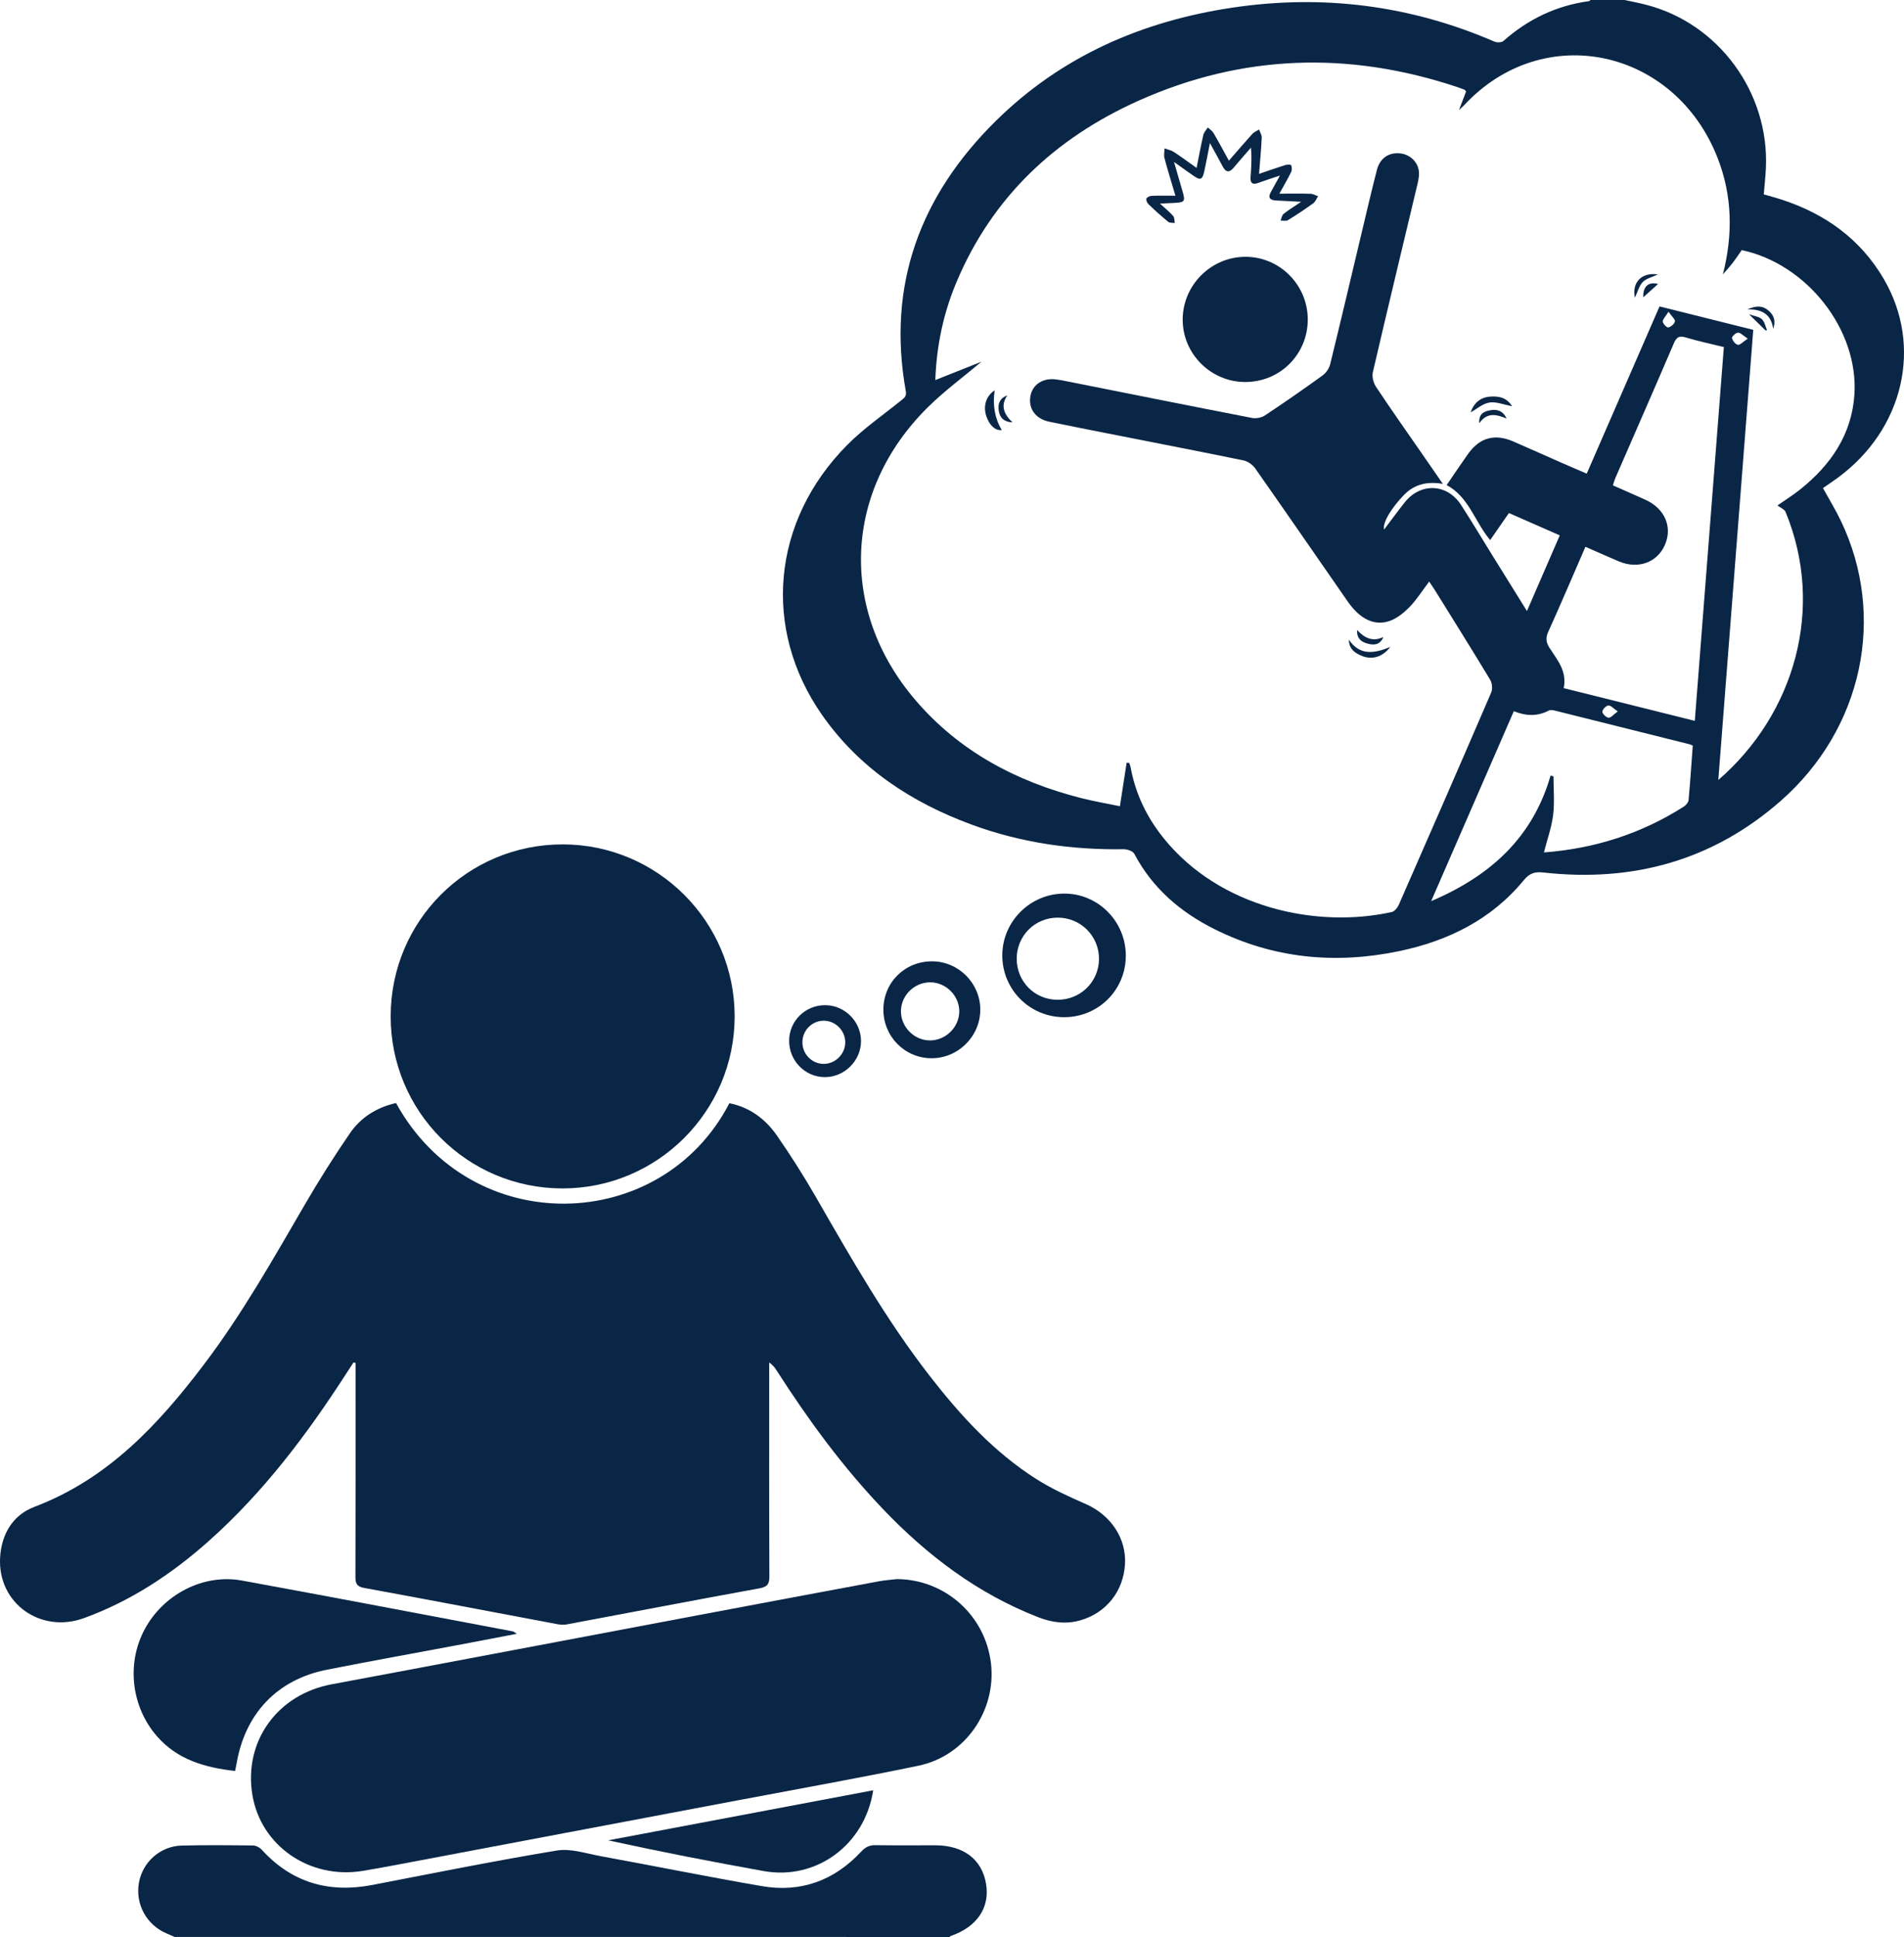 <?xml version="1.0" encoding="UTF-8"?>
<svg id="Layer_2" xmlns="http://www.w3.org/2000/svg" viewBox="0 0 378.646 385">
  <defs>
    <style>
      .cls-1 {
        fill: #0a2646;
      }
    </style>
  </defs>
  <g id="Layer_1-2" data-name="Layer_1">
    <g>
      <path class="cls-1" d="M323.096,0c1.404.308,2.819.575,4.211.931,14.46,3.701,24.55,17.421,23.875,32.474-.076,1.69-.27,3.374-.424,5.227,1.145.333,2.339.646,3.51,1.028,8.693,2.827,15.728,7.844,20.38,15.827,7.786,13.36,3.92,29.856-9.162,39.468-.956.702-1.946,1.359-2.955,2.061,1.209,2.194,2.488,4.272,3.538,6.459,9.124,18.994,4.39,41.404-11.973,55.745-13.499,11.831-29.389,16.177-47.098,14.208-1.706-.19-2.778.079-3.964,1.522-6.429,7.822-15.041,12.061-24.749,14.094-12.689,2.656-25.032,1.492-36.74-4.351-6.793-3.39-12.355-8.145-15.97-14.986-.285-.539-1.392-.922-2.11-.912-10.352.155-20.441-1.294-30.178-4.872-12.023-4.418-22.385-11.201-29.815-21.831-11.941-17.084-9.992-38.473,4.945-53.582,3.248-3.285,7.118-5.957,10.734-8.872.652-.526,1.176-.821.98-1.918-3.779-21.109,2.887-38.852,17.867-53.644,13.071-12.907,29.141-19.892,47.16-22.568,17.972-2.669,35.34-.455,52.049,6.766.499.216,1.424.185,1.788-.138,4.893-4.338,10.527-7.026,17.014-7.913.105-.014.193-.146.289-.223,2.266,0,4.532,0,6.798,0ZM303.662,121.452c2.266-5.223,4.377-10.087,6.527-15.041-3.509-1.54-6.766-2.97-10.112-4.439-1.27,1.833-2.471,3.567-3.727,5.38-3.089-3.666-4.213-8.567-8.659-10.936,1.475-2.149,2.836-4.186,4.253-6.184,2.286-3.224,5.28-4.078,8.915-2.519,3.233,1.386,6.437,2.844,9.658,4.26,1.641.722,3.292,1.421,5.034,2.172,4.87-11.18,9.655-22.163,14.479-33.237,6.268,1.565,12.462,3.112,18.639,4.654-2.317,29.822-4.621,59.476-6.952,89.473,15.136-13.06,21.271-34.156,13.384-53.256-.237-.575-1.085-.898-1.619-1.316,1.395-.976,3.049-2.003,4.557-3.211,6.034-4.832,10.196-10.851,10.74-18.751.888-12.905-9.39-26.019-22.399-28.788-.591.836-1.175,1.724-1.824,2.562-.606.782-1.28,1.511-1.925,2.263,2.011-7.912,1.891-15.591-1.042-23.114-8.487-21.774-34.628-27.502-50.426-10.504-.197.212-.42.4-1.014.96.596-1.564,1.009-2.648,1.406-3.688-.137-.168-.195-.31-.293-.349-.525-.209-1.057-.404-1.593-.583-21.439-7.124-42.614-6.485-63.261,2.764-16.501,7.391-29.015,19.064-36.156,35.969-2.613,6.185-4.003,12.667-4.246,19.553,3.189-1.269,6.228-2.478,9.188-3.655-3.603,3.037-7.424,5.833-10.748,9.132-16.665,16.536-17.675,40.193-2.481,58.032,8.746,10.269,20.126,16.286,33.05,19.579,2.579.657,5.213,1.098,7.701,1.614.478-3.092.907-5.865,1.337-8.638l.51.034c.096.284.23.561.282.853.959,5.32,3.259,10.021,6.641,14.196,11.114,13.723,30.324,17.898,45.294,14.585.56-.124,1.151-.874,1.413-1.47,6.164-14.037,12.3-28.086,18.364-42.165.301-.699.191-1.867-.208-2.528-3.604-5.976-7.314-11.889-10.997-17.818-.319-.513-.669-1.006-1.133-1.701-1.358,1.796-2.459,3.575-3.886,5.037-1.138,1.167-2.549,2.316-4.058,2.821-3.023,1.012-5.883-.485-8.241-3.877-6.139-8.832-12.238-17.691-18.422-26.491-.512-.729-1.482-1.401-2.347-1.579-9.172-1.883-18.367-3.656-27.553-5.468-3.699-.73-7.399-1.457-11.09-2.228-2.669-.557-4.125-2.571-3.715-5.025.397-2.38,2.561-3.764,5.24-3.35.373.058.749.1,1.119.174,12.574,2.5,25.143,5.021,37.728,7.463.802.156,1.882-.048,2.559-.497,3.879-2.571,7.703-5.227,11.474-7.954.683-.494,1.296-1.382,1.497-2.197,2.102-8.541,4.109-17.106,6.151-25.662,1.036-4.339,2.04-8.686,3.155-13.005.604-2.339,2.383-3.503,4.62-3.271,2.016.209,3.66,1.796,3.745,3.849.041.979-.239,1.987-.47,2.958-2.91,12.225-5.863,24.439-8.706,36.68-.205.883.104,2.119.619,2.896,2.918,4.403,5.972,8.716,8.98,13.06,1.39,2.008,2.779,4.016,4.323,6.249-3.123-.532-5.645.068-7.692,2.16-2.506,2.561-4.382,5.624-3.993,6.921,1.452-1.919,2.753-3.729,4.149-5.464,3.149-3.913,8.399-3.674,11.137.543,2.122,3.269,4.116,6.622,6.172,9.934,2.25,3.625,4.506,7.247,6.949,11.176ZM310.973,136.776c8.772,2.188,17.332,4.323,26.069,6.502,1.937-24.903,3.855-49.57,5.778-74.293-2.697-.667-5.156-1.179-7.55-1.906-1.311-.398-1.857-.093-2.39,1.152-3.836,8.947-7.753,17.86-11.636,26.786-.191.44-.31.911-.491,1.451,2.237.99,4.362,1.914,6.474,2.868,3.842,1.736,5.421,5.395,3.88,8.952-1.532,3.538-5.356,4.915-9.195,3.285-2.179-.925-4.339-1.893-6.618-2.889-2.493,5.729-4.873,11.331-7.386,16.872-.57,1.257-.453,2.129.262,3.249,1.503,2.355,3.506,4.566,2.805,7.97ZM308.355,154.173c.195.044.389.087.584.131,0,2.56.244,5.149-.069,7.67-.309,2.488-1.18,4.907-1.831,7.459,10.073-.752,19.36-3.715,27.844-9.125.42-.268.879-.821.921-1.278.334-3.619.57-7.247.835-10.84-.304-.121-.472-.211-.651-.256-8.894-2.229-17.788-4.459-26.686-6.67-.411-.102-.948-.21-1.279-.036-2.271,1.198-4.564,1.104-6.969.133-5.445,12.504-10.844,24.903-16.441,37.754,11.858-5.049,20.21-12.691,23.743-24.944ZM347.574,67.308c-.939-.611-1.45-1.202-1.943-1.187-.436.013-1.252.784-1.191,1.069.114.536.684,1.258,1.169,1.349.43.081,1.001-.589,1.965-1.231ZM331.812,61.962c-.59.96-1.163,1.482-1.137,1.972.024.432.811,1.221,1.094,1.153.533-.127,1.237-.708,1.321-1.195.073-.425-.61-.979-1.278-1.93ZM321.724,141.405c-.878-.59-1.421-1.238-1.877-1.183-.47.058-1.187.805-1.183,1.246.004.428.76,1.151,1.23,1.188.46.036.975-.629,1.829-1.251Z"/>
      <path class="cls-1" d="M34.737,385c-.563-.246-1.124-.496-1.688-.738-3.917-1.682-6.144-5.773-5.433-9.982.7-4.14,4.245-7.339,8.529-7.446,4.714-.118,9.432-.074,14.148-.018.589.007,1.332.371,1.735.814,6.001,6.607,13.4,8.692,22.043,7.029,12.21-2.351,24.403-4.814,36.667-6.84,2.766-.457,5.816.586,8.703,1.115,10.687,1.958,21.341,4.106,32.047,5.957,7.754,1.341,14.406-1.084,19.763-6.847.853-.917,1.663-1.311,2.897-1.29,3.961.067,7.923.017,11.885.027,5.597.014,9.244,2.794,10.063,7.654.795,4.718-1.784,8.544-6.972,10.351-.113.039-.204.141-.306.214H34.737Z"/>
      <path class="cls-1" d="M78.755,219.244c15.012,27.268,52.85,26.053,66.291.038,4.037.805,7.155,3.119,9.432,6.389,2.798,4.017,5.424,8.172,7.867,12.415,6.968,12.102,13.883,24.232,22.468,35.298,6.122,7.891,12.819,15.24,21.33,20.63,3.057,1.936,6.405,3.455,9.731,4.91,5.003,2.189,8.152,6.811,7.853,11.973-.314,5.407-3.734,9.702-8.894,11.17-2.841.808-5.591.455-8.306-.598-12.089-4.689-22.14-12.298-31.012-21.604-7.977-8.368-14.766-17.647-20.997-27.355-.37-.576-.752-1.145-1.548-1.692,0,.623,0,1.247,0,1.87,0,13.531-.026,27.061.036,40.592.007,1.538-.351,2.127-1.957,2.42-12.798,2.332-25.574,4.786-38.361,7.178-.594.111-1.249.062-1.85-.05-12.787-2.401-25.563-4.855-38.361-7.192-1.473-.269-1.796-.814-1.792-2.183.043-13.531.026-27.061.026-40.592,0-.653,0-1.305,0-1.958-.136-.032-.272-.064-.408-.096-.43.659-.862,1.317-1.289,1.978-7.9,12.257-16.608,23.852-27.576,33.591-7.353,6.529-15.444,11.869-24.738,15.248-8.627,3.136-17.172-2.964-16.68-12.0.252-4.641,2.494-8.475,6.798-10.104,14.621-5.531,24.681-16.352,33.772-28.35,7.613-10.047,13.785-21.019,20.118-31.886,2.781-4.772,5.74-9.455,8.866-14.009,2.157-3.143,5.289-5.152,9.181-6.029Z"/>
      <path class="cls-1" d="M178.399,313.869c9.538.072,17.537,7.196,18.667,16.703,1.118,9.403-5.08,18.449-14.409,20.387-11.869,2.465-23.808,4.588-35.721,6.843-22.407,4.241-44.815,8.472-67.224,12.701-2.531.478-5.063.952-7.605,1.367-10.525,1.719-20.235-4.979-21.914-15.094-1.771-10.669,4.973-19.983,15.747-21.994,24.455-4.564,48.893-9.213,73.34-13.821,11.854-2.234,23.71-4.459,35.569-6.666,1.169-.218,2.366-.287,3.549-.426Z"/>
      <path class="cls-1" d="M77.694,201.981c.026-18.944,15.27-34.157,34.215-34.146,18.878.012,34.214,15.364,34.19,34.227-.024,18.858-15.401,34.183-34.271,34.156-18.923-.027-34.159-15.309-34.134-34.238Z"/>
      <path class="cls-1" d="M102.769,324.744c-3.862.738-7.398,1.423-10.937,2.089-8.953,1.684-17.921,3.289-26.857,5.057-9.84,1.947-16.228,8.685-17.933,18.672-.083.484-.194.962-.292,1.448-5.968-.686-11.417-2.202-15.519-6.887-5.107-5.832-6.143-14.453-2.442-21.31,3.747-6.94,11.674-11.052,19.316-9.657,17.987,3.283,35.945,6.725,53.913,10.111.15.028.278.172.751.477Z"/>
      <path class="cls-1" d="M173.651,355.847c-1.667,10.884-11.347,17.933-21.795,16.053-10.312-1.856-20.6-3.849-30.913-6.106,17.497-3.302,34.995-6.604,52.708-9.947Z"/>
      <path class="cls-1" d="M223.889,189.991c-.025,6.782-5.436,12.174-12.235,12.191-6.848.018-12.356-5.489-12.329-12.325.027-6.708,5.535-12.205,12.271-12.244,6.774-.04,12.318,5.543,12.293,12.378ZM210.295,198.723c4.546.022,8.207-3.544,8.261-8.048.055-4.593-3.617-8.29-8.225-8.281-4.537.009-8.13,3.607-8.14,8.15-.01,4.553,3.56,8.156,8.103,8.179Z"/>
      <path class="cls-1" d="M175.68,200.667c.006-5.41,4.279-9.623,9.723-9.588,5.257.034,9.565,4.381,9.546,9.636-.019,5.314-4.464,9.689-9.783,9.628-5.286-.06-9.492-4.351-9.486-9.677ZM185.049,195.251c-3.145-.032-5.805,2.515-5.879,5.631-.076,3.191,2.609,5.932,5.799,5.918,3.124-.013,5.774-2.637,5.801-5.746.027-3.101-2.606-5.771-5.721-5.803Z"/>
      <path class="cls-1" d="M164.121,199.794c3.88.025,7.082,3.226,7.107,7.104.025,3.913-3.309,7.232-7.232,7.199-3.951-.034-7.122-3.322-7.062-7.323.059-3.897,3.259-7.005,7.187-6.98ZM163.769,202.879c-2.366.036-4.244,2.002-4.195,4.391.048,2.375,2.046,4.282,4.391,4.191,2.269-.088,4.13-2.022,4.129-4.294-0-2.345-1.996-4.323-4.325-4.287Z"/>
      <path class="cls-1" d="M260.074,63.499c.003,6.931-5.515,12.443-12.446,12.432-6.876-.011-12.491-5.661-12.429-12.506.061-6.778,5.636-12.34,12.408-12.381,6.855-.041,12.464,5.562,12.467,12.455Z"/>
      <path class="cls-1" d="M254.542,34.892c-1.777.599-3.081,1.005-4.361,1.478-1.124.415-1.554-.025-1.483-1.113.125-1.915.282-3.827.072-5.898-1.133,1.306-2.293,2.591-3.393,3.925-.918,1.113-1.605.991-2.252-.247-.72-1.377-1.486-2.729-2.509-4.596-.436,2.2-.745,3.875-1.105,5.539-.386,1.782-.755,1.929-2.217.921-1.134-.782-2.248-1.593-3.817-2.708.636,2.188,1.139,3.925,1.645,5.66.646,2.218.54,2.374-1.705,2.487-.745.037-1.491.069-2.735.125,1.069.982,1.922,1.66,2.627,2.467.277.317.225.923.322,1.397-.442-.07-1.007.011-1.305-.234-1.36-1.115-2.667-2.297-3.939-3.513-.267-.255-.504-.829-.393-1.114.111-.282.673-.527,1.048-.542,1.478-.061,2.961-.025,4.712-.025-.829-2.813-1.554-5.134-2.178-7.481-.158-.596.004-1.276.019-1.918.613.223,1.293.342,1.825.688,1.466.953,2.87,2.001,4.543,3.185.467-2.325.851-4.446,1.341-6.543.126-.538.585-.999.891-1.495.387.366.883.668,1.142,1.109,1.016,1.729,1.957,3.502,3.054,5.491,1.625-1.867,3.118-3.624,4.667-5.33.345-.379.888-.578,1.34-.861.184.543.546,1.095.521,1.629-.107,2.304-.328,4.603-.529,7.182,1.925-.653,3.566-1.236,5.227-1.753.368-.115,1.103-.112,1.16.035.154.396.179.969-.004,1.347-.624,1.287-1.359,2.519-2.346,4.305,2.346,0,4.271-.035,6.194.024.507.016,1.006.323,1.508.496-.319.477-.539,1.091-.975,1.405-1.629,1.177-3.305,2.293-5.019,3.341-.369.226-.972.071-1.466.092.188-.451.253-1.053.587-1.323.964-.779,2.037-1.425,3.504-2.419-2-.101-3.523-.17-5.046-.259-1.198-.07-1.599-.597-.961-1.717.527-.924,1.03-1.862,1.79-3.241Z"/>
      <path class="cls-1" d="M197.809,77.588q-.659,4.407,1.411,7.907c-1.291.11-2.432-.911-3.057-2.734-.688-2.009-.103-4.038,1.646-5.173Z"/>
      <path class="cls-1" d="M268.243,127.147c2.13,3.124,4.915,2.833,8.251,1.435-1.558,2.022-3.599,2.581-5.523,1.842-1.433-.55-2.688-1.335-2.728-3.277Z"/>
      <path class="cls-1" d="M292.463,81.962c.671-1.934,1.999-3.007,3.918-3.131,1.614-.104,3.191.11,4.329,1.908-1.703-.314-3.174-.941-4.513-.729-1.315.208-2.496,1.267-3.735,1.952Z"/>
      <path class="cls-1" d="M275.113,126.616c-.669,1.627-1.921,1.629-3.084,1.329-1.18-.305-2.256-.944-2.136-2.712,1.458,1.573,3.064,2.402,5.22,1.384Z"/>
      <path class="cls-1" d="M200.318,78.588c-1.387,2.062-.676,3.735,1.037,5.373-1.675-.105-2.514-.877-2.73-2.302-.2-1.324.111-2.482,1.693-3.071Z"/>
      <path class="cls-1" d="M299.601,83.18c-1.973-.798-3.846-1.31-5.423.944-.131-1.962,1.025-2.348,2.125-2.568,1.361-.272,2.593.05,3.298,1.623Z"/>
      <path class="cls-1" d="M352.632,65.358c-.386-2.688-1.988-3.948-5.134-3.856,1.958-.884,3.143-.696,4.269.286,1.049.916,1.401,2.077.865,3.57Z"/>
      <path class="cls-1" d="M325.129,59.173c-.634-3.073,1.371-5.108,4.58-4.622-1.165.547-2.32.792-3.007,1.494-.721.736-.993,1.91-1.573,3.128Z"/>
      <path class="cls-1" d="M326.795,59.088c-.083-2.168,1.038-3.14,2.949-2.645-.919.824-1.924,1.726-2.949,2.645Z"/>
      <path class="cls-1" d="M351.096,65.666c-.963-.944-1.925-1.887-3.274-3.209,1.118.403,2.043.49,2.57.994.54.516.691,1.44,1.013,2.186-.103.01-.206.02-.308.03Z"/>
    </g>
  </g>
</svg>